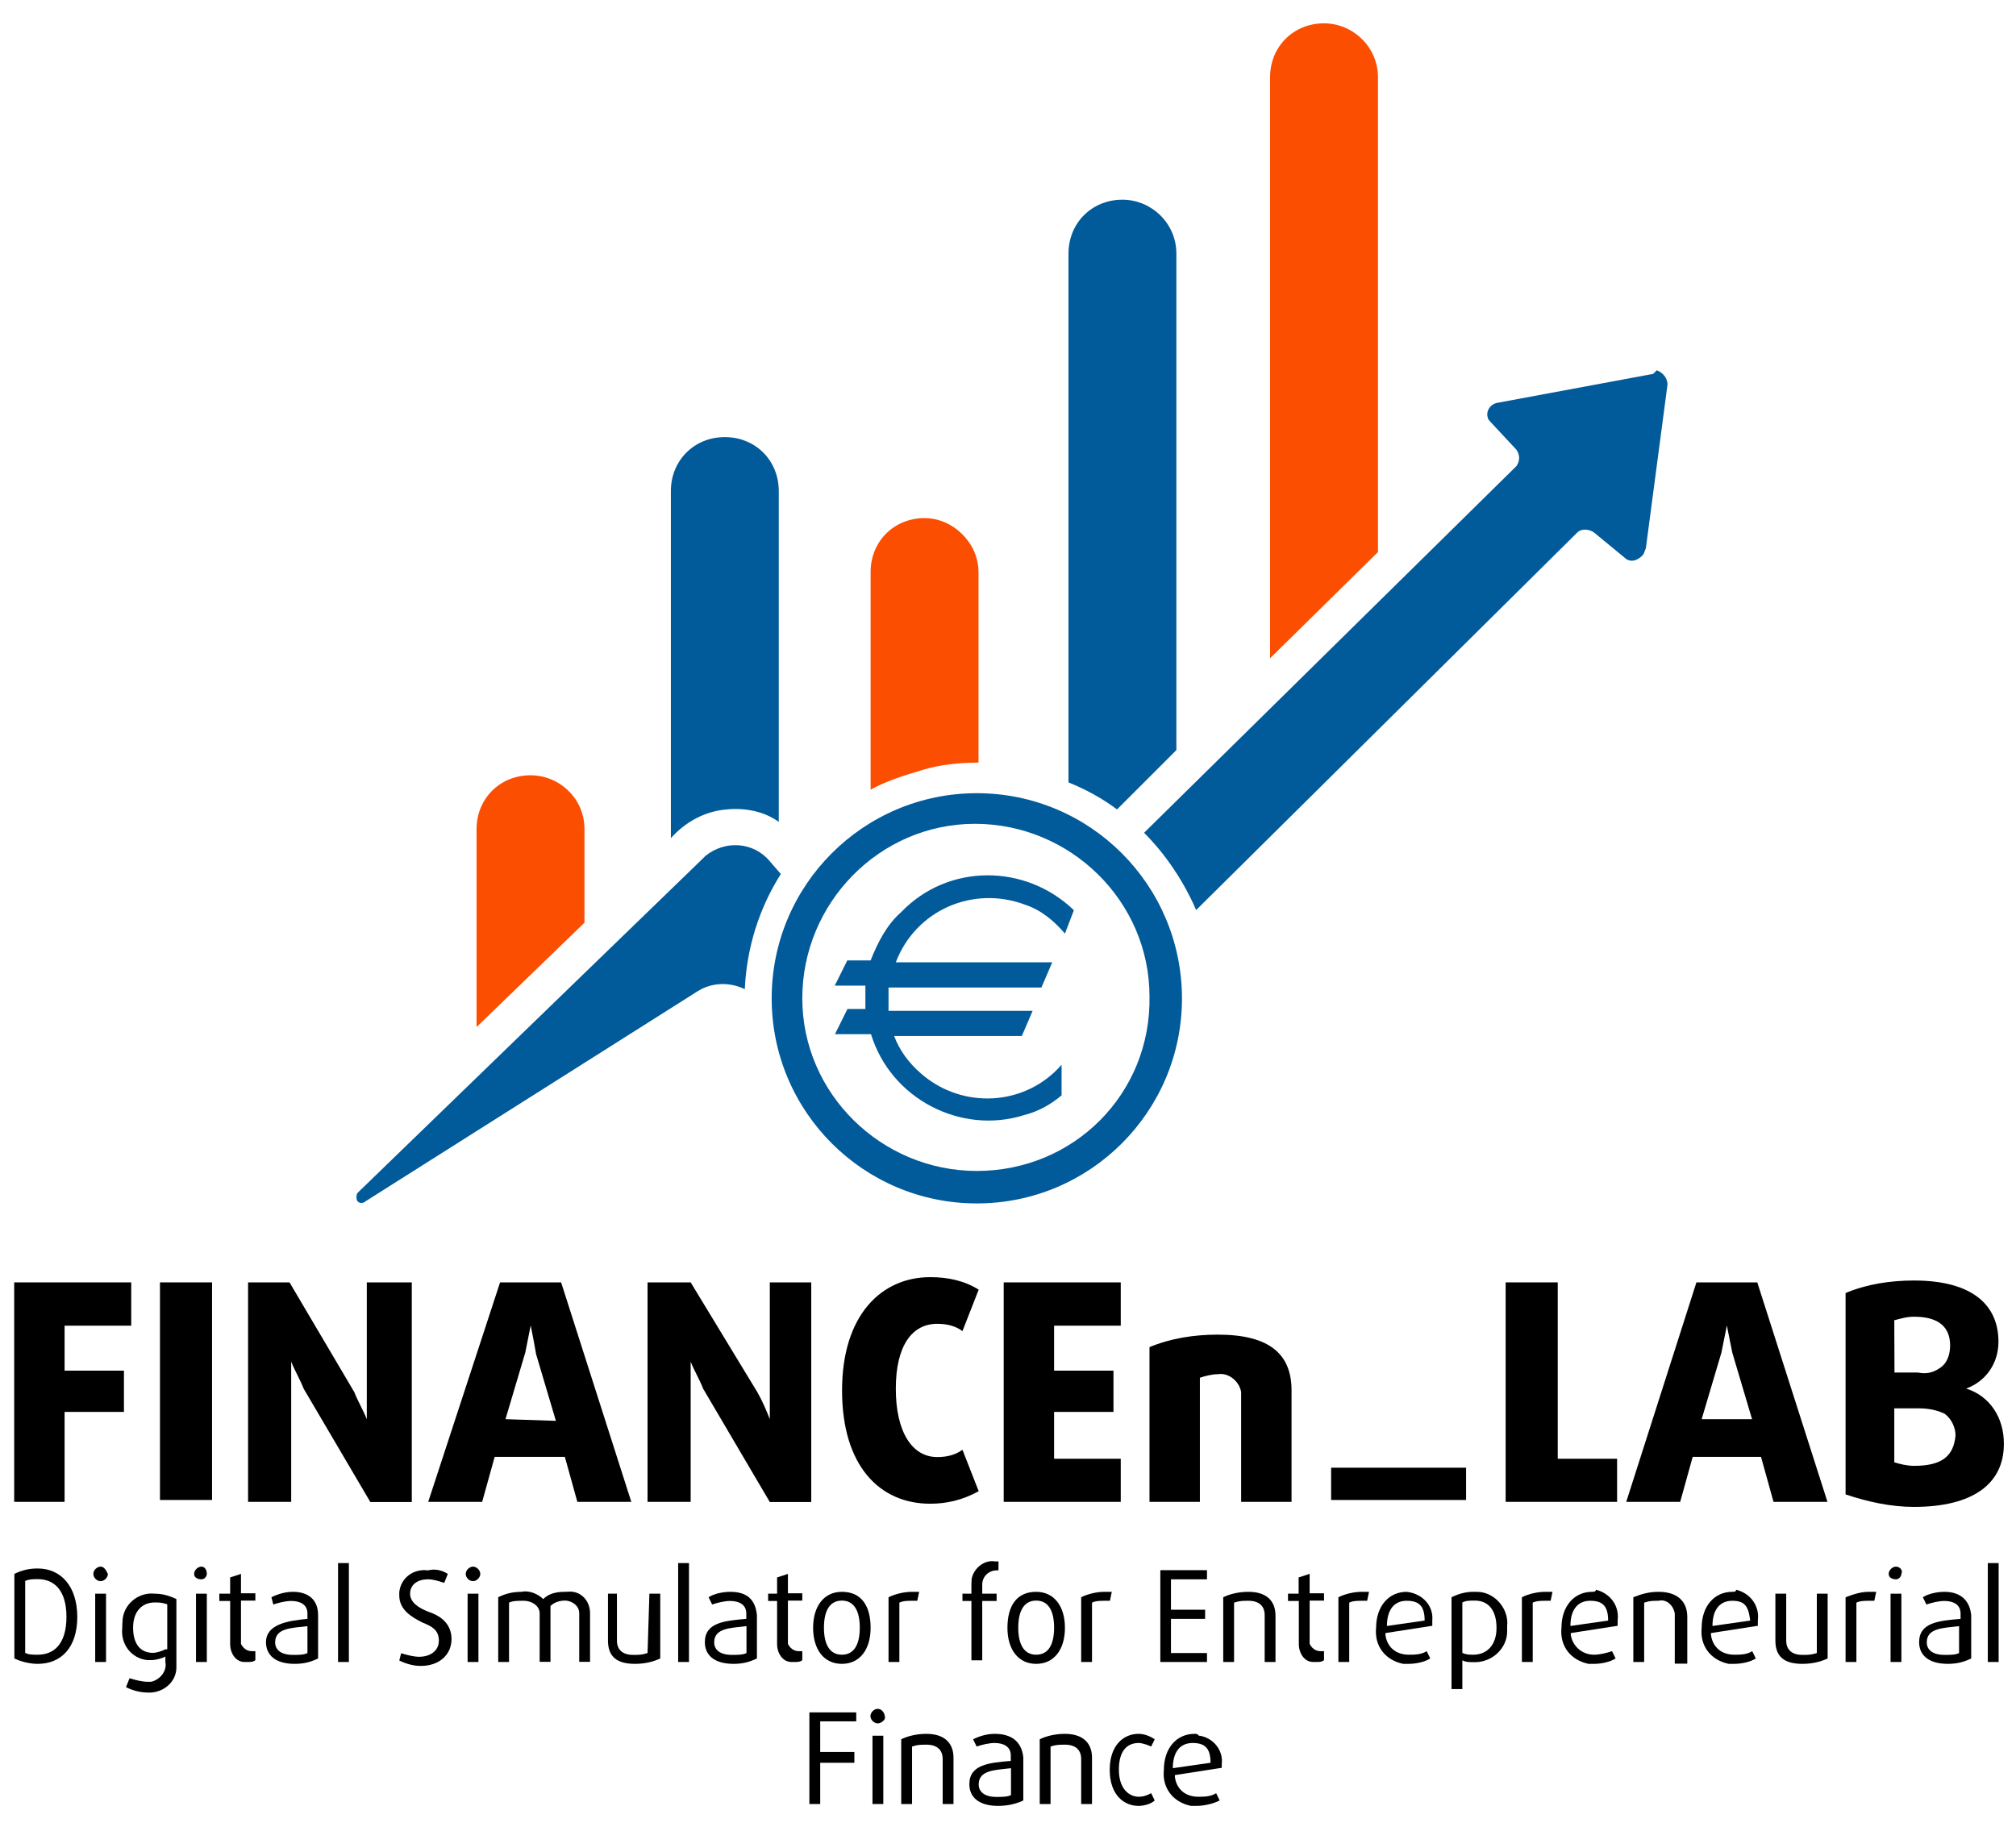 <?xml version="1.0" encoding="utf-8"?>
<!-- Generator: Adobe Illustrator 18.0.0, SVG Export Plug-In . SVG Version: 6.00 Build 0)  -->
<!DOCTYPE svg PUBLIC "-//W3C//DTD SVG 1.1//EN" "http://www.w3.org/Graphics/SVG/1.1/DTD/svg11.dtd">
<svg version="1.1" id="Layer_1" xmlns="http://www.w3.org/2000/svg" xmlns:xlink="http://www.w3.org/1999/xlink" x="0px" y="0px"
	 viewBox="0 0 1080 979.1" enable-background="new 0 0 1080 979.1" xml:space="preserve">
<g id="Layer_2_4_">
	<g id="Layer_1-2_3_">
		<path fill="#015A99" d="M523.3,425c-60.7,0-109.9,49.2-109.9,109.9s49.2,109.9,109.9,109.9c60.7,0,109.9-49.2,109.9-109.9l0,0
			C633.1,474.2,584,425,523.3,425z M523.3,627.4c-51.1,0-93.5-41.4-93.5-92.5s41.4-93.5,92.5-93.5s93.5,41.4,93.5,92.5
			C616.7,586,575.3,627.4,523.3,627.4C524.2,628.4,524.2,628.4,523.3,627.4L523.3,627.4z"/>
		<path fill="#015A99" d="M388.3,234.2c-16.4,0-28.9,12.5-28.9,28.9v186c7.7-8.7,18.3-14.5,29.9-15.4c9.6-1,20.2,1,27.9,6.7V263.1
			C417.2,246.7,404.7,234.2,388.3,234.2L388.3,234.2z"/>
		<path fill="#FC4E00" d="M284.2,415.4c-16.4,0-28.9,12.5-28.9,28.9v106l57.8-55.9v-50.1C313.2,427.9,299.7,415.4,284.2,415.4z"/>
		<path fill="#FC4E00" d="M495.3,277.6c-16.4,0-28.9,12.5-28.9,28.9v116.6c8.7-4.8,18.3-7.7,27.9-10.6c9.6-2.9,20.2-3.9,29.9-3.9
			V306.5C524.2,291,510.7,277.6,495.3,277.6z"/>
		<path fill="#015A99" d="M601.3,107c-16.4,0-28.9,12.5-28.9,28.9v283.3c9.6,3.9,18.3,8.7,26,14.5l31.8-31.8v-266
			C630.2,119.5,616.7,107,601.3,107z"/>
		<path fill="#FC4E00" d="M709.3,12.5c-16.4,0-28.9,12.5-28.9,28.9v311.3l57.8-56.9V41.4C738.2,25.1,724.7,12.5,709.3,12.5z"/>
		<path fill="#015A99" d="M375.8,460.7L191.7,639c-1,1-1,3.9,0,4.8c1,1,2.9,1,3.9,0L373.9,531c7.7-4.8,17.3-4.8,25.1-1
			c1-22.2,7.7-43.4,19.3-61.7l-5.8-6.7c-8.7-10.6-24.1-11.6-34.7-2.9C376.8,459.7,376.8,459.7,375.8,460.7z"/>
		<path fill="#015A99" d="M884.7,200.5l-82.9,15.4c-3.9,1-5.8,4.8-4.8,7.7c0,1,1,1.9,1.9,2.9l13.5,14.5c1.9,2.9,1.9,5.8,0,8.7
			L612.9,446.2c11.6,11.6,21.2,26,27.9,41.4l204.3-202.4c1.9-1.9,5.8-1.9,8.7,0l16.4,13.5c2.9,2.9,6.7,1.9,9.6-1c1-1,1-1.9,1.9-3.9
			l11.6-87.7c0-3.9-2.9-6.7-5.8-7.7C885.6,200.5,885.6,200.5,884.7,200.5z"/>
		<path fill="#015A99" d="M466.4,514.6h-12.5l-6.7,13.5h16.4c0,1.9,0,3.9,0,5.8s0,3.9,0,6.7h-9.6l-6.7,13.5h19.3
			c10.6,34.7,48.2,54,81.9,43.4c7.7-1.9,14.5-5.8,20.2-10.6v-16.4c-19.3,22.2-53,24.1-75.2,4.8c-6.7-5.8-11.6-12.5-14.5-20.2h68.4
			l5.8-13.5H476c0-1.9,0-3.9,0-6.7s0-3.9,0-5.8h81.9l5.8-13.5h-83.8c10.6-27.9,41.4-41.4,69.4-30.8c8.7,2.9,15.4,8.7,21.2,15.4
			l4.8-12.5c-26-25.1-67.5-25.1-92.5,1C475.1,495.4,470.2,505,466.4,514.6L466.4,514.6z"/>
		<path d="M20.2,840.4c-4.8,0-8.7,1-12.5,2.9v45.3c3.9,1.9,8.7,2.9,12.5,2.9c12.5,0,21.2-8.7,21.2-25.1S32.7,840.4,20.2,840.4z
			 M20.2,886.6c-2.9,0-4.8,0-6.7-1v-38.5c1.9-1,4.8-1,6.7-1c8.7,0,15.4,5.8,15.4,20.2C35.6,880.9,28.9,886.6,20.2,886.6L20.2,886.6z
			"/>
		<rect x="51" y="853.9" width="5.8" height="36.6"/>
		<path d="M53.9,839.4c-1.9,0-3.9,1.9-3.9,3.9s1.9,3.9,3.9,3.9c1.9,0,3.9-1.9,3.9-3.9C56.8,841.3,55.8,839.4,53.9,839.4z"/>
		<path d="M65.5,872.2c-1,8.7,4.8,16.4,13.5,17.3c1,0,1.9,0,1.9,0c2.9,0,5.8-1,7.7-1.9v2.9c1,4.8-2.9,9.6-7.7,10.6c-1,0-1,0-1.9,0
			c-2.9,0-6.7-1-9.6-1.9l-1.9,4.8c3.9,1.9,7.7,2.9,12.5,2.9c7.7,0,14.5-5.8,14.5-13.5c0-1,0-1.9,0-1.9v-34.7
			c-3.9-1.9-7.7-2.9-11.6-2.9c-8.7-1-17.3,5.8-17.3,15.4C65.5,870.3,65.5,871.2,65.5,872.2z M88.6,883.7c-1.9,1-4.8,1.9-6.7,1.9
			c-6.7,0-10.6-4.8-10.6-13.5c0-8.7,4.8-13.5,11.6-13.5c1.9,0,3.9,0,6.7,1v24.1L88.6,883.7z"/>
		<rect x="105" y="853.9" width="5.8" height="36.6"/>
		<path d="M107.9,839.4c-1.9,0-3.9,1.9-3.9,3.9s1.9,2.9,3.9,2.9s2.9-1.9,2.9-2.9C110.8,841.3,109.8,839.4,107.9,839.4z"/>
		<path d="M129.1,843.3l-5.8,1.9v8.7h-5.8v3.9h5.8v23.1c0,4.8,2.9,9.6,7.7,9.6c1,0,1,0,1.9,0s2.9,0,3.9-1v-4.8c-1,0-1.9,0-1.9,0
			c-2.9,0-4.8-1.9-5.8-3.9v-1v-22.2h7.7v-3.9h-7.7V843.3z"/>
		<path d="M157,852.9c-3.9,0-7.7,1-11.6,2.9l1,3.9c2.9-1,6.7-1.9,9.6-1.9c4.8,0,8.7,1.9,8.7,6.7v2.9c-10.6,1-22.2,2.9-22.2,12.5
			c0,6.7,4.8,11.6,15.4,11.6c4.8,0,8.7-1,12.5-2.9v-23.1C170.5,856.8,164.7,852.9,157,852.9z M164.7,885.7c-1.9,1-4.8,1-7.7,1
			c-6.7,0-9.6-2.9-9.6-6.7c0-7.7,8.7-7.7,17.3-8.7V885.7z"/>
		<rect x="181.1" y="837.5" width="5.8" height="53"/>
		<path d="M229.3,863.5c-4.8-1.9-9.6-4.8-9.6-9.6c0-4.8,3.9-7.7,9.6-7.7c2.9,0,5.8,1,8.7,1.9l1.9-4.8c-2.9-1.9-6.7-2.9-10.6-1.9
			c-7.7-1-14.5,3.9-15.4,11.6c0,1,0,1,0,1.9c0,7.7,6.7,11.6,12.5,14.5c4.8,1.9,8.7,3.9,8.7,9.6s-4.8,8.7-10.6,8.7
			c-2.9,0-6.7-1-9.6-1.9l-1,3.9c3.9,1.9,7.7,2.9,11.6,2.9c9.6,0,16.4-5.8,16.4-14.5C241.8,869.3,235.1,865.4,229.3,863.5z"/>
		<path d="M253.4,839.4c-1.9,0-3.9,1.9-3.9,3.9s1.9,3.9,3.9,3.9l0,0c1.9,0,3.9-1.9,3.9-3.9C257.3,841.3,255.3,839.4,253.4,839.4z"/>
		<rect x="250.5" y="853.9" width="5.8" height="36.6"/>
		<path d="M302.6,852.9c-4.8,0-8.7,1-11.6,3.9c-2.9-2.9-7.7-4.8-11.6-3.9c-4.8,0-8.7,1-12.5,2.9v34.7h5.8v-31.8c1.9-1,4.8-1,7.7-1
			c4.8,0,8.7,2.9,8.7,6.7v26h5.8v-29.9c1.9-1.9,4.8-2.9,7.7-2.9c3.9,0,7.7,2.9,7.7,6.7v1v25.1h5.8v-26c0-6.7-4.8-11.6-10.6-11.6
			C303.5,852.9,303.5,852.9,302.6,852.9z"/>
		<path d="M346.9,885.7c-2.9,1-4.8,1-7.7,1c-5.8,0-8.7-2.9-8.7-7.7v-25.1h-4.8v25.1c0,8.7,4.8,12.5,14.5,12.5c4.8,0,9.6-1,13.5-2.9
			v-34.7h-5.8L346.9,885.7z"/>
		<rect x="363.3" y="837.5" width="5.8" height="53"/>
		<path d="M391.2,852.9c-3.9,0-8.7,1-11.6,2.9l1.9,3.9c2.9-1,6.7-1.9,9.6-1.9c4.8,0,8.7,1.9,8.7,6.7v2.9c-11.6,1-22.2,1.9-22.2,12.5
			c0,6.7,4.8,11.6,15.4,11.6c4.8,0,8.7-1,12.5-2.9v-23.1C404.7,856.8,399.9,852.9,391.2,852.9z M399.9,885.7c-1.9,1-4.8,1-7.7,1
			c-6.7,0-9.6-2.9-9.6-6.7c0-7.7,8.7-7.7,17.3-8.7V885.7z"/>
		<path d="M422.1,843.3l-5.8,1.9v8.7h-4.8v3.9h4.8v23.1c0,4.8,2.9,9.6,7.7,9.6c1,0,1,0,1.9,0c1,0,2.9,0,3.9-1v-4.8c-1,0-1.9,0-1.9,0
			c-2.9,0-4.8-1.9-5.8-3.9v-1v-22.2h7.7v-3.9h-7.7V843.3z"/>
		<path d="M451,852.9c-9.6,0-15.4,7.7-15.4,19.3s5.8,19.3,15.4,19.3c9.6,0,15.4-7.7,15.4-19.3S461.6,852.9,451,852.9z M451,886.6
			c-6.7,0-9.6-5.8-9.6-14.5c0-8.7,2.9-14.5,9.6-14.5c6.7,0,9.6,5.8,9.6,14.5C460.6,880.9,457.7,886.6,451,886.6z"/>
		<path d="M476,855.8v34.7h5.8v-31.8c1.9-1,4.8-1,6.7-1c1,0,1.9,0,2.9,0l1-4.8c-1,0-1.9,0-3.9,0C484.7,852.9,479.9,853.9,476,855.8z
			"/>
		<path d="M520.4,849.1v4.8h-4.8v3.9h4.8v31.8h5.8v-31.8h7.7v-3.9h-7.7v-4.8c0-4.8,3.9-7.7,7.7-7.7h1v-4.8h-1.9
			c-5.8-1-11.6,3.9-12.5,9.6C520.4,848.1,520.4,848.1,520.4,849.1z"/>
		<path d="M555.1,852.9c-10.6,0-15.4,7.7-15.4,19.3s5.8,19.3,15.4,19.3c9.6,0,15.4-7.7,15.4-19.3S564.7,852.9,555.1,852.9z
			 M555.1,886.6c-6.7,0-9.6-5.8-9.6-14.5c0-8.7,2.9-14.5,9.6-14.5c6.7,0,9.6,5.8,9.6,14.5C564.7,880.9,561.8,886.6,555.1,886.6z"/>
		<path d="M579.2,855.8v34.7h5.8v-31.8c1.9-1,4.8-1,6.7-1c1,0,1.9,0,2.9,0l1-4.8c-1,0-1.9,0-3.9,0
			C587.8,852.9,583,853.9,579.2,855.8z"/>
		<polygon points="621.6,890.5 646.6,890.5 646.6,885.7 627.3,885.7 627.3,867.4 645.6,867.4 645.6,862.5 627.3,862.5 627.3,846.2 
			646.6,846.2 646.6,841.3 621.6,841.3 		"/>
		<path d="M668.8,852.9c-4.8,0-9.6,1-13.5,2.9v34.7h5.8v-31.8c2.9-1,4.8-1,7.7-1c5.8,0,8.7,2.9,8.7,7.7v25.1h5.8v-25.1
			C683.2,857.7,678.4,852.9,668.8,852.9z"/>
		<path d="M701.5,843.3l-5.8,1.9v8.7H690v3.9h5.8v23.1c0,4.8,2.9,9.6,7.7,9.6c1,0,1,0,1.9,0s2.9,0,3.9-1v-4.8c-1,0-1.9,0-1.9,0
			c-2.9,0-4.8-1.9-5.8-3.9v-1v-22.2h7.7v-3.9h-7.7V843.3z"/>
		<path d="M717,855.8v34.7h5.8v-31.8c1.9-1,4.8-1,6.7-1c1,0,1.9,0,2.9,0l1-4.8c-1,0-1.9,0-3.9,0C725.6,852.9,720.8,853.9,717,855.8z
			"/>
		<path d="M753.6,852.9c-9.6,0-16.4,7.7-16.4,19.3c-1,9.6,4.8,17.3,14.5,19.3c1,0,1.9,0,2.9,0c3.9,0,8.7-1,11.6-2.9l-1.9-3.9
			c-2.9,1.9-6.7,1.9-9.6,1.9c-6.7,0-11.6-3.9-12.5-10.6v-1l25.1-3.9c0-1,0-1.9,0-2.9C768,860.6,762.3,853.9,753.6,852.9
			C755.5,852.9,754.6,852.9,753.6,852.9z M743,871.2c0-8.7,3.9-13.5,10.6-13.5c6.7,0,9.6,2.9,9.6,10.6L743,871.2z"/>
		<path d="M789.2,852.9c-3.9,0-7.7,1-11.6,2.9V905h5.8v-15.4c1.9,1,3.9,1,6.7,1c9.6,0,17.3-7.7,17.3-16.4c0-1,0-1.9,0-2.9
			c1-8.7-5.8-17.3-14.5-18.3C791.2,852.9,790.2,852.9,789.2,852.9z M789.2,886.6c-1.9,0-3.9,0-5.8-1v-27c1.9-1,3.9-1,6.7-1
			c7.7,0,11.6,5.8,11.6,14.5C801.8,880.9,797,886.6,789.2,886.6z"/>
		<path d="M815.3,855.8v34.7h5.8v-31.8c1.9-1,4.8-1,6.7-1c1,0,1.9,0,2.9,0l1-4.8c-1,0-1.9,0-3.9,0
			C823.9,852.9,819.1,853.9,815.3,855.8z"/>
		<path d="M852.9,852.9c-9.6,0-16.4,7.7-16.4,19.3c-1,9.6,4.8,17.3,14.5,19.3c1,0,1.9,0,2.9,0c3.9,0,8.7-1,11.6-2.9l-1.9-3.9
			c-2.9,1-6.7,1.9-9.6,1.9c-6.7,0-11.6-4.8-12.5-10.6v-1l25.1-3.9c0-1,0-1.9,0-2.9c1-7.7-3.9-14.5-11.6-16.4
			C854.8,852.9,853.8,852.9,852.9,852.9z M841.3,871.2c0-8.7,3.9-13.5,10.6-13.5c6.7,0,9.6,2.9,9.6,10.6L841.3,871.2z"/>
		<path d="M888.5,852.9c-4.8,0-8.7,1-13.5,2.9v34.7h5.8v-31.8c2.9-1,4.8-1,7.7-1c3.9-1,7.7,1.9,8.7,6.7c0,1,0,1,0,1.9v25.1h6.7
			v-25.1C903.9,857.7,898.2,852.9,888.5,852.9z"/>
		<path d="M928,852.9c-9.6,0-16.4,7.7-16.4,19.3c-1,9.6,4.8,17.3,14.5,19.3c1,0,1.9,0,2.9,0c3.9,0,8.7-1,11.6-2.9l-1.9-3.9
			c-2.9,1.9-6.7,1.9-9.6,1.9c-6.7,0-11.6-3.9-12.5-10.6v-1l25.1-3.9v-2.9c1-7.7-3.9-14.5-11.6-16.4C930,852.9,929,852.9,928,852.9z
			 M917.4,871.2c0-8.7,3.9-13.5,10.6-13.5s8.7,2.9,9.6,10.6L917.4,871.2z"/>
		<path d="M973.3,885.7c-2.9,1-4.8,1-7.7,1c-5.8,0-8.7-2.9-8.7-7.7v-25.1h-5.8v25.1c0,8.7,4.8,12.5,14.5,12.5c4.8,0,9.6-1,13.5-2.9
			v-34.7h-5.8V885.7z"/>
		<path d="M988.7,855.8v34.7h5.8v-31.8c1.9-1,4.8-1,6.7-1c1,0,1.9,0,2.9,0l1-4.8c-1,0-1.9,0-3.9,0
			C997.4,852.9,993.6,853.9,988.7,855.8z"/>
		<rect x="1012.8" y="853.9" width="5.8" height="36.6"/>
		<path d="M1015.7,839.4c-1.9,0-3.9,1.9-3.9,3.9s1.9,2.9,3.9,2.9c1.9,0,2.9-1.9,2.9-2.9C1019.6,841.3,1017.7,839.4,1015.7,839.4z"/>
		<path d="M1041.7,852.9c-3.9,0-8.7,1-11.6,2.9l1.9,3.9c2.9-1,6.7-1.9,9.6-1.9c4.8,0,8.7,1.9,8.7,6.7v2.9
			c-11.6,1-22.2,1.9-22.2,12.5c0,6.7,4.8,11.6,15.4,11.6c4.8,0,8.7-1,12.5-2.9v-23.1C1055.2,856.8,1049.5,852.9,1041.7,852.9z
			 M1049.5,885.7c-1.9,1-4.8,1-7.7,1c-6.7,0-9.6-2.9-9.6-6.7c0-7.7,8.7-7.7,17.3-8.7V885.7z"/>
		<rect x="1064.9" y="837.5" width="5.8" height="53"/>
		<polygon points="433.6,966.6 439.4,966.6 439.4,944.5 457.7,944.5 457.7,938.7 439.4,938.7 439.4,922.3 458.7,922.3 458.7,917.5 
			433.6,917.5 		"/>
		<path d="M470.2,915.6c-1.9,0-3.9,1.9-3.9,3.9c0,1.9,1.9,3.9,3.9,3.9c1.9,0,3.9-1.9,3.9-2.9l0,0
			C474.1,917.5,472.2,915.6,470.2,915.6L470.2,915.6z"/>
		<rect x="467.4" y="930" width="5.8" height="36.6"/>
		<path d="M496.3,929c-4.8,0-9.6,1-13.5,2.9v34.7h5.8v-30.8c2.9-1,4.8-1,7.7-1c5.8,0,8.7,2.9,8.7,7.7v24.1h5.8v-25.1
			C510.7,933.9,505.9,929,496.3,929z"/>
		<path d="M532.9,929c-3.9,0-7.7,1-11.6,2.9l1.9,3.9c2.9-1,6.7-1.9,9.6-1.9c4.8,0,8.7,1.9,8.7,6.7v2.9c-11.6,1-22.2,1.9-22.2,12.5
			c0,6.7,4.8,11.6,15.4,11.6c4.8,0,9.6-1,13.5-2.9v-23.1C547.3,932.9,541.6,929,532.9,929z M541.6,961.8c-1.9,1-4.8,1-7.7,1
			c-6.7,0-9.6-2.9-9.6-6.7c0-7.7,8.7-7.7,17.3-8.7V961.8z"/>
		<path d="M570.5,929c-4.8,0-9.6,1-13.5,2.9v34.7h5.8v-30.8c2.9-1,4.8-1,7.7-1c5.8,0,8.7,2.9,8.7,7.7v24.1h5.8v-25.1
			C584.9,933.9,580.1,929,570.5,929z"/>
		<path d="M610,933.9c1.9,0,4.8,1,6.7,1.9l1.9-3.9c-2.9-1.9-5.8-2.9-8.7-2.9c-7.7,0-15.4,5.8-15.4,19.3c0,13.5,7.7,19.3,15.4,19.3
			c2.9,0,6.7-1,8.7-2.9l-1.9-3.9c-1.9,1-3.9,1.9-6.7,1.9c-4.8,0-10.6-3.9-10.6-14.5S604.2,933.9,610,933.9z"/>
		<path d="M639.9,929c-9.6,0-16.4,7.7-16.4,19.3c-1,9.6,4.8,17.3,14.5,19.3c1,0,1.9,0,2.9,0c3.9,0,8.7-1,12.5-2.9l-1.9-3.9
			c-2.9,1.9-6.7,1.9-9.6,1.9c-6.7,0-11.6-3.9-12.5-10.6v-1l25.1-3.9v-1.9c1-7.7-4.8-14.5-12.5-15.4C641.8,929,640.8,929,639.9,929z
			 M628.3,947.4c0-8.7,3.9-13.5,10.6-13.5s9.6,2.9,9.6,10.6L628.3,947.4z"/>
		<polygon points="7.6,804.7 34.6,804.7 34.6,756.5 66.4,756.5 66.4,734.4 34.6,734.4 34.6,710.3 70.3,710.3 70.3,687.1 7.6,687.1 
					"/>
		<rect x="85.7" y="687.1" width="27.9" height="116.6"/>
		<path d="M196.5,744c0,7.7,0,16.4,0,16.4l0,0c-1.9-4.8-4.8-9.6-6.7-14.5l-34.7-58.8h-22.2v117.6h23.1V745c0-7.7,0-15.4,0-15.4l0,0
			c1.9,4.8,4.8,9.6,6.7,14.5l35.7,60.7h22.2V687.1h-24.1V744z"/>
		<path d="M267.9,687.1l-38.5,117.6h28.9l6.7-24.1h37.6l6.7,24.1h28.9l-37.6-117.6H267.9z M270.8,760.4l10.6-35.7
			c1-4.8,1.9-9.6,2.9-14.5l0,0c1,4.8,1.9,9.6,2.9,15.4l10.6,35.7L270.8,760.4z"/>
		<path d="M412.4,744c0,7.7,0,16.4,0,16.4l0,0c-1.9-4.8-3.9-9.6-6.7-14.5L370,687.1h-23.1v117.6H370V745c0-7.7,0-15.4,0-15.4l0,0
			c1.9,4.8,4.8,9.6,6.7,14.5l35.7,60.7h22.2V687.1h-22.2V744z"/>
		<path d="M502.1,709.3c4.8,0,9.6,1,13.5,3.9l8.7-22.2c-7.7-4.8-16.4-6.7-26-6.7c-26,0-47.2,20.2-47.2,60.7s20.2,60.7,47.2,60.7
			c8.7,0,17.3-1.9,26-6.7l-8.7-22.2c-3.9,2.9-8.7,3.9-13.5,3.9c-13.5,0-22.2-13.5-22.2-36.6S488.6,709.3,502.1,709.3z"/>
		<polygon points="537.7,804.7 600.4,804.7 600.4,781.6 564.7,781.6 564.7,756.5 596.5,756.5 596.5,734.4 564.7,734.4 564.7,710.3 
			600.4,710.3 600.4,687.1 537.7,687.1 		"/>
		<path d="M652.4,715.1c-12.5,0-25.1,1.9-36.6,6.7v82.9h27v-66.5c2.9-1,6.7-1.9,9.6-1.9c5.8-1,11.6,3.9,12.5,9.6c0,1,0,1,0,1.9v56.9
			h27V745C691.9,725.7,680.3,715.1,652.4,715.1z"/>
		<rect x="713.1" y="786.4" width="72.3" height="17.3"/>
		<polygon points="834.5,687.1 806.6,687.1 806.6,804.7 866.3,804.7 866.3,781.6 834.5,781.6 		"/>
		<path d="M908.8,687.1l-37.6,117.6h28.9l6.7-24.1h36.6l6.7,24.1h28.9l-37.6-117.6H908.8z M911.6,760.4l10.6-35.7
			c1-4.8,1.9-9.6,2.9-14.5l0,0c1,4.8,1.9,9.6,2.9,14.5l10.6,35.7H911.6z"/>
		<path d="M1053.3,744L1053.3,744c10.6-3.9,17.3-13.5,17.3-25.1c0-19.3-13.5-32.8-45.3-32.8c-12.5,0-25.1,1.9-36.6,6.7v107.9
			c11.6,3.9,24.1,6.7,36.6,6.7c31.8,0,48.2-12.5,48.2-33.7C1073.6,759.4,1065.8,747.9,1053.3,744z M1014.8,707.4
			c3.9-1,6.7-1.9,10.6-1.9c13.5,0,19.3,5.8,19.3,15.4c0,3.9-1,8.7-4.8,11.6c-3.9,2.9-7.7,3.9-12.5,2.9h-12.5L1014.8,707.4z
			 M1025.4,785.4c-3.9,0-7.7-1-10.6-1.9v-28.9h13.5c4.8,0,9.6,1,13.5,2.9c3.9,2.9,5.8,7.7,5.8,11.6
			C1046.6,780.6,1039.8,785.4,1025.4,785.4L1025.4,785.4z"/>
	</g>
</g>
</svg>
